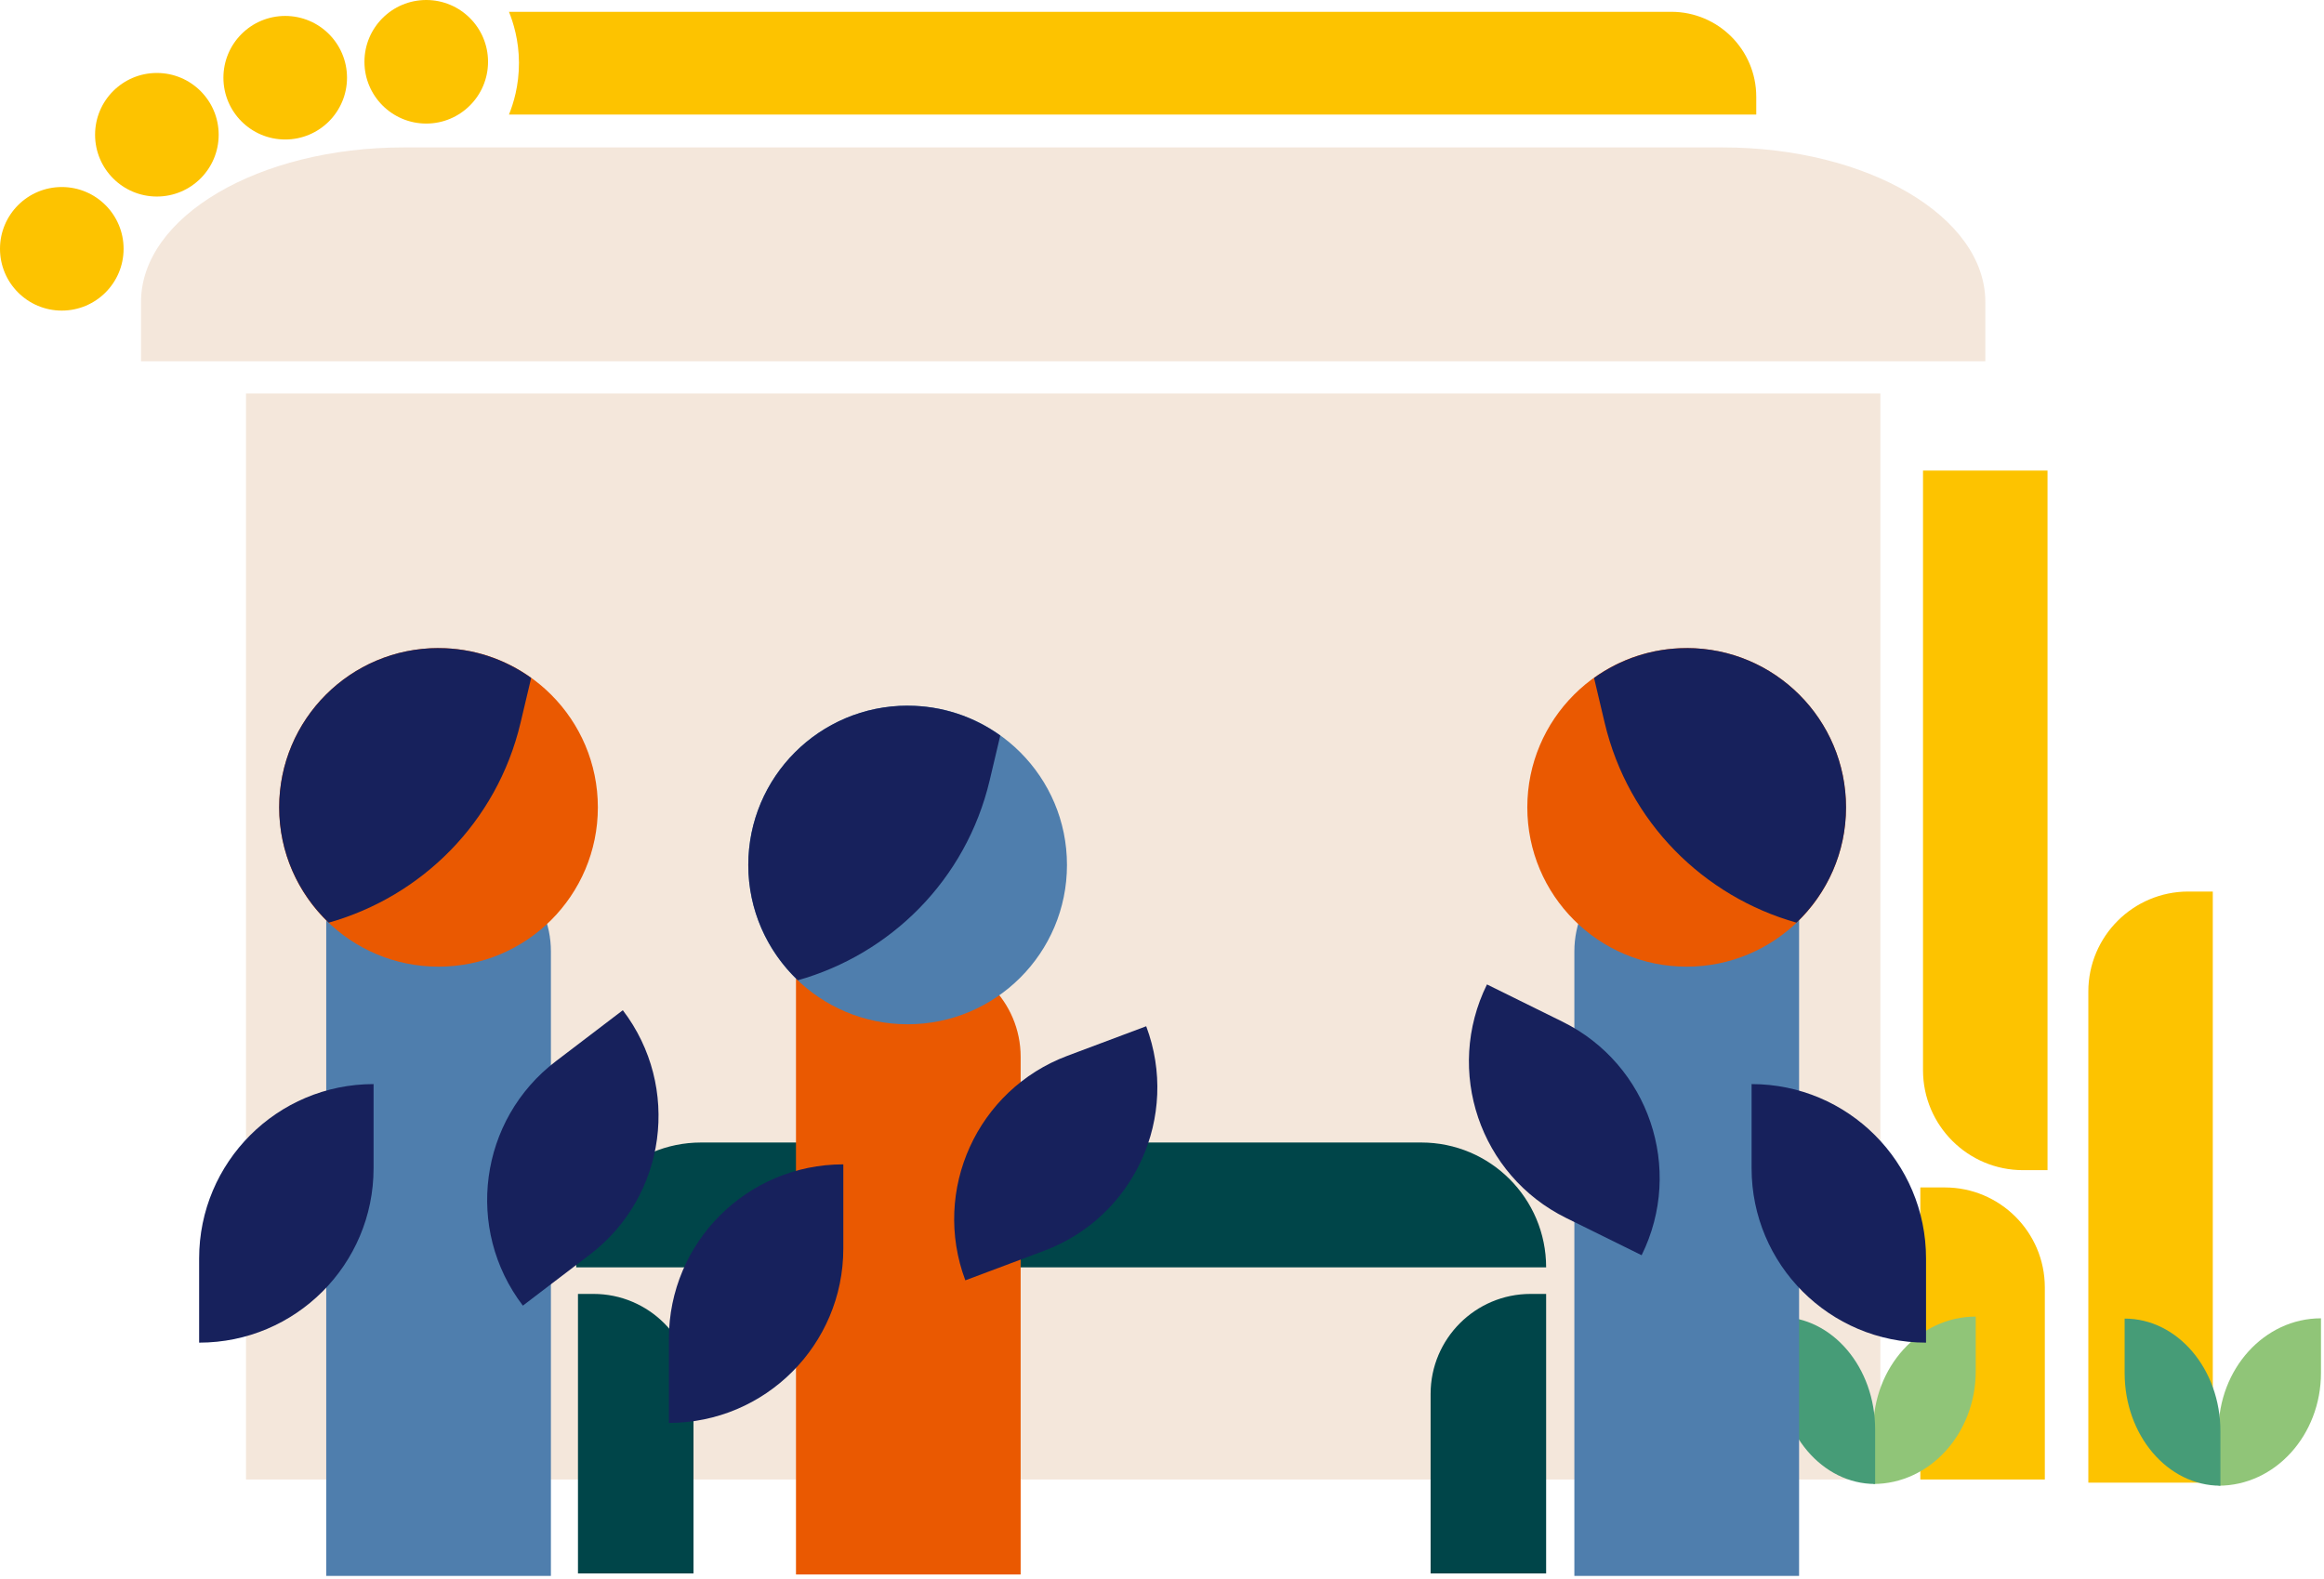 <svg width="484" height="329" viewBox="0 0 484 329" fill="none" xmlns="http://www.w3.org/2000/svg">
<path d="M425.849 308.2H399.929V247.36H405.029C416.519 247.36 425.859 256.69 425.859 268.19V308.2H425.849Z" fill="#FDC300"/>
<path d="M455.74 185.73H460.84V308.86H434.92V206.55C434.92 195.06 444.25 185.72 455.75 185.72L455.74 185.73Z" fill="#FDC300"/>
<path d="M400.5 98.03H426.42V243.76H421.32C409.83 243.76 400.49 234.43 400.49 222.93V98.02L400.5 98.03Z" fill="#FDC300"/>
<path d="M391.608 308.2H51.228V81.97H391.608V308.21V308.2Z" fill="#F4E7DB"/>
<path d="M358.749 30.71H84.089C53.869 30.71 29.369 45.13 29.369 62.91V75.26H413.469V62.91C413.469 45.13 388.969 30.71 358.749 30.71Z" fill="#F4E7DB"/>
<path d="M390.131 309.13V297.78C390.131 284.79 399.681 274.26 411.471 274.26V285.61C411.471 298.6 401.921 309.13 390.131 309.13Z" fill="#90C578"/>
<path d="M390.52 309.13V297.8C390.52 284.83 381.59 274.32 370.57 274.32V285.65C370.57 298.62 379.5 309.13 390.52 309.13Z" fill="#469C77"/>
<path d="M462.031 309.49V298.14C462.031 285.15 471.581 274.62 483.371 274.62V285.97C483.371 298.96 473.821 309.49 462.031 309.49Z" fill="#90C578"/>
<path d="M462.43 309.49V298.16C462.43 285.19 453.5 274.68 442.48 274.68V286.01C442.48 298.98 451.41 309.49 462.43 309.49Z" fill="#469C77"/>
<path d="M120 264C120 249.641 131.641 238 146 238H296C310.359 238 322 249.641 322 264H120Z" fill="#004549"/>
<path d="M120.369 269.54H123.599C135.089 269.54 144.429 278.87 144.429 290.37V327.76H120.369V269.55V269.54Z" fill="#004549"/>
<path d="M322 327.76H297.94V290.37C297.94 278.88 307.27 269.54 318.77 269.54H322V327.75V327.76Z" fill="#004549"/>
<path d="M374.67 328.28H327.88V198.19C327.88 186.7 337.21 177.36 348.71 177.36H374.68V328.27L374.67 328.28Z" fill="#4F7EAD"/>
<path d="M341.889 261.48L326.169 253.72C308.179 244.84 300.799 223.06 309.679 205.07L325.399 212.83C343.389 221.71 350.769 243.49 341.889 261.48Z" fill="#17215C"/>
<path d="M364.789 225.83V243.36C364.789 263.42 381.049 279.69 401.119 279.69V262.16C401.119 242.1 384.859 225.83 364.789 225.83Z" fill="#17215C"/>
<path d="M384.45 168.185C384.45 149.857 369.593 135 351.265 135C332.938 135 318.08 149.857 318.08 168.185C318.08 186.513 332.938 201.37 351.265 201.37C369.593 201.37 384.45 186.513 384.45 168.185Z" fill="#EA5901"/>
<path d="M351.268 135C369.598 135 384.458 149.86 384.458 168.19C384.458 177.64 380.489 186.15 374.139 192.2C354.909 186.78 339.119 171.38 334.189 150.56L331.979 141.22C337.419 137.32 344.068 135.01 351.268 135.01V135Z" fill="#17215C"/>
<path d="M67.932 177.36H93.902C105.392 177.36 114.732 186.69 114.732 198.19V328.28H67.942V177.37L67.932 177.36Z" fill="#4F7EAD"/>
<path d="M108.891 271.98L122.841 261.35C138.801 249.19 141.871 226.4 129.711 210.44L115.761 221.07C99.801 233.23 96.731 256.02 108.891 271.98Z" fill="#17215C"/>
<path d="M77.801 225.83V243.36C77.801 263.42 61.541 279.69 41.471 279.69V262.16C41.471 242.1 57.731 225.83 77.801 225.83Z" fill="#17215C"/>
<path d="M124.511 168.185C124.511 149.857 109.653 135 91.326 135C72.998 135 58.141 149.857 58.141 168.185C58.141 186.513 72.998 201.37 91.326 201.37C109.653 201.37 124.511 186.513 124.511 168.185Z" fill="#EA5901"/>
<path d="M91.331 135C73.001 135 58.141 149.86 58.141 168.19C58.141 177.64 62.111 186.15 68.461 192.2C87.691 186.78 103.481 171.38 108.411 150.56L110.621 141.22C105.181 137.32 98.531 135.01 91.331 135.01V135Z" fill="#17215C"/>
<path d="M165.762 199.33H191.732C203.222 199.33 212.562 208.66 212.562 220.16V327.99H165.772V199.33H165.762Z" fill="#EA5901"/>
<path d="M201.04 266.71L217.46 260.55C236.24 253.5 245.76 232.56 238.71 213.78L222.29 219.94C203.51 226.99 193.99 247.93 201.04 266.71Z" fill="#17215C"/>
<path d="M175.631 242.55V260.08C175.631 280.14 159.371 296.41 139.301 296.41V278.88C139.301 258.82 155.561 242.55 175.631 242.55Z" fill="#17215C"/>
<path d="M222.21 180.185C222.21 161.857 207.352 147 189.025 147C170.697 147 155.84 161.857 155.84 180.185C155.84 198.513 170.697 213.37 189.025 213.37C207.352 213.37 222.21 198.513 222.21 180.185Z" fill="#4F7EAD"/>
<path d="M189.03 147C170.7 147 155.84 161.86 155.84 180.19C155.84 189.64 159.81 198.15 166.16 204.2C185.39 198.78 201.18 183.38 206.11 162.56L208.32 153.22C202.88 149.32 196.23 147.01 189.03 147.01V147Z" fill="#17215C"/>
<path d="M72.269 16.19C72.269 9.082 66.507 3.32 59.399 3.32C52.291 3.32 46.529 9.082 46.529 16.19C46.529 23.298 52.291 29.06 59.399 29.06C66.507 29.06 72.269 23.298 72.269 16.19Z" fill="#FDC300"/>
<path d="M101.64 12.87C101.64 5.762 95.878 0 88.77 0C81.662 0 75.9 5.762 75.9 12.87C75.9 19.978 81.662 25.74 88.77 25.74C95.878 25.74 101.64 19.978 101.64 12.87Z" fill="#FDC300"/>
<path d="M45.541 28.07C45.541 20.962 39.779 15.2 32.671 15.2C25.563 15.2 19.801 20.962 19.801 28.07C19.801 35.178 25.563 40.94 32.671 40.94C39.779 40.94 45.541 35.178 45.541 28.07Z" fill="#FDC300"/>
<path d="M25.74 51.83C25.74 44.722 19.978 38.96 12.87 38.96C5.762 38.96 0 44.722 0 51.83C0 58.938 5.762 64.7 12.87 64.7C19.978 64.7 25.74 58.938 25.74 51.83Z" fill="#FDC300"/>
<path d="M365.76 23.85V20.16C365.76 10.38 357.84 2.46 348.06 2.46H106C106.88 4.65 108.06 8.34 108.08 13.04C108.1 17.86 106.9 21.64 106 23.86H365.76V23.85Z" fill="#FDC300"/>
</svg>
